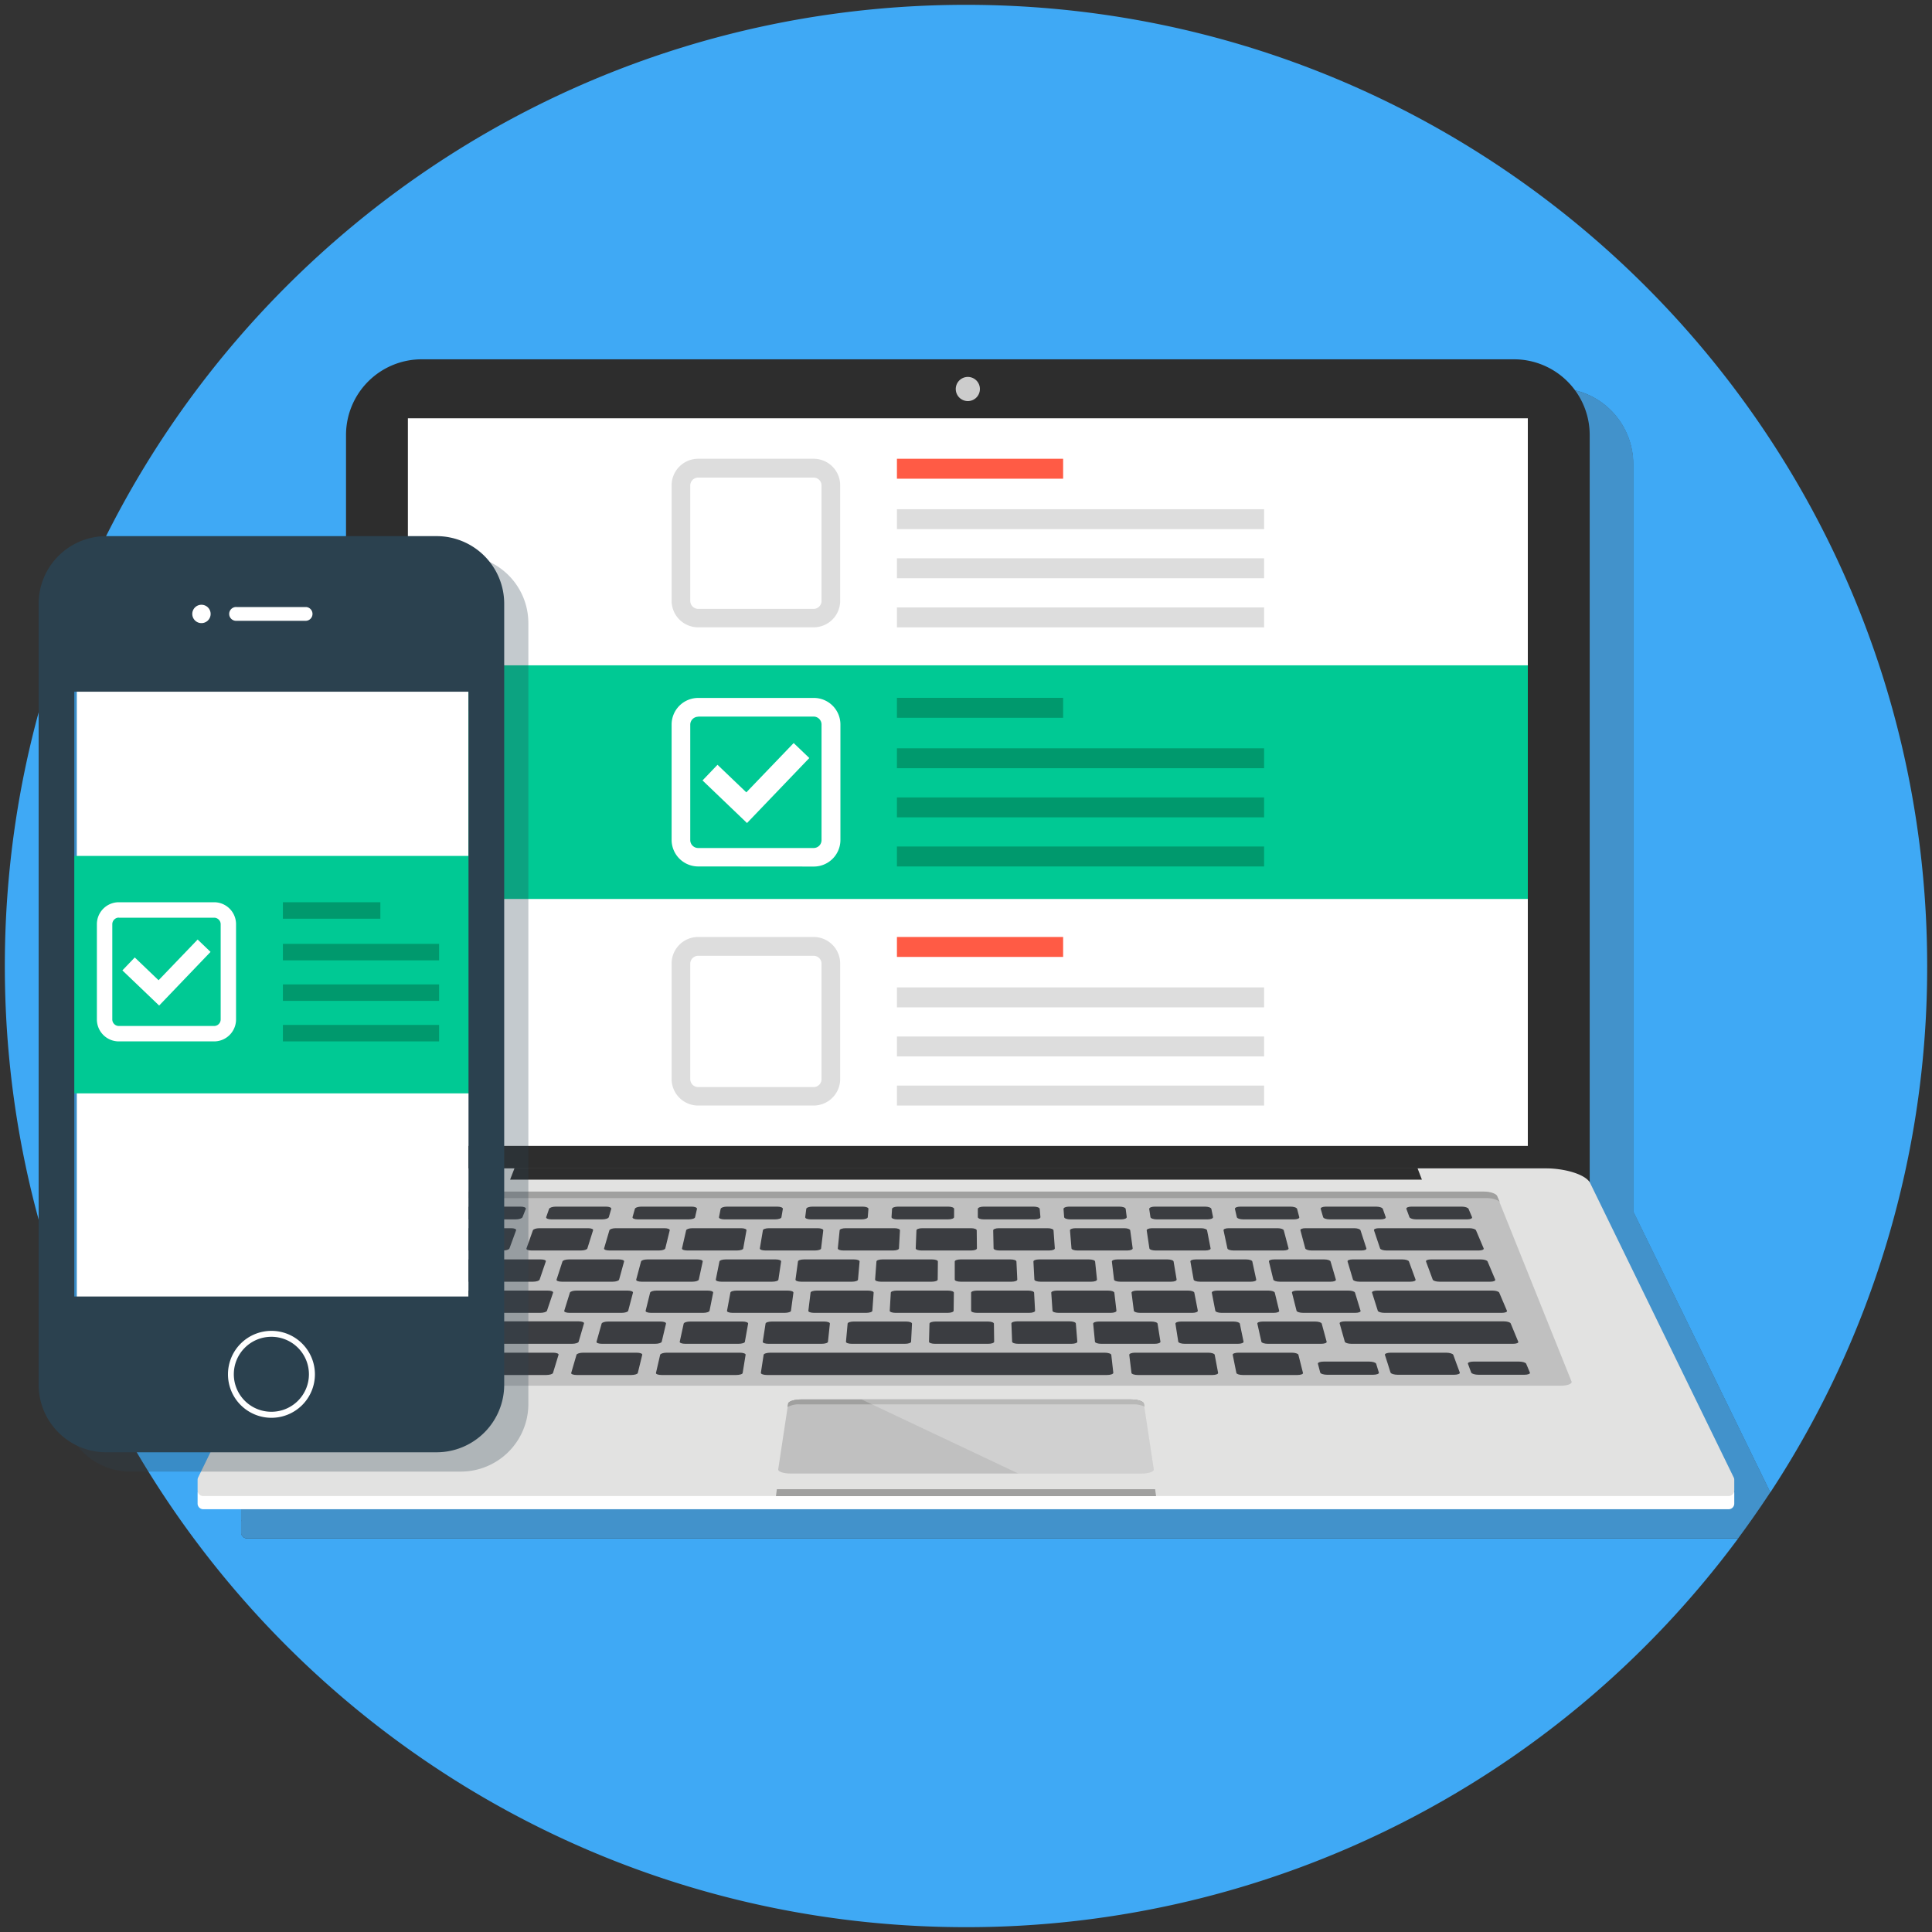 <svg id="Layer_1" data-name="Layer 1" xmlns="http://www.w3.org/2000/svg" viewBox="0 0 400 400"><rect x="0" y="0" width="400" height="400" fill="#333333" stroke="none"/><defs><style>.cls-1{fill:#3fa9f5;}.cls-2{fill:#4d4d4d;}.cls-2,.cls-8{opacity:0.25;}.cls-3{fill:#2d2d2d;}.cls-4{fill:#fff;}.cls-5{fill:#e2e2e1;}.cls-6{fill:silver;}.cls-7{fill:#a0a09f;}.cls-9{fill:#3b3d41;}.cls-10{fill:#ccc;}.cls-11{fill:#00c994;}.cls-12{fill:#ff5b45;}.cls-13{fill:#ddd;}.cls-14{fill:#00996d;}.cls-15,.cls-16{fill:#2b414f;}.cls-15{opacity:0.28;}</style></defs><title>manageOnline</title><path class="cls-1" d="M209,318.5H51.1a1.17,1.17,0,0,1-1.16-1.17v-2.19a1.17,1.17,0,0,1,.05-.27,1.26,1.26,0,0,1-.05-.28v-2.18A1.12,1.12,0,0,1,50,312h0v0l29.79-61.11a3,3,0,0,1,.81-.88V96.06A15.67,15.67,0,0,1,96.31,80.39H322.45a15.68,15.68,0,0,1,15.68,15.67V250.78l0,.05L366.52,309A198.08,198.08,0,0,0,399,200C399,90.1,309.9,1,200,1S1,90.1,1,200,90.1,399,200,399a198.71,198.71,0,0,0,159.88-80.5H209Z"/><path class="cls-1" d="M338.17,250.83l0-.05V96.06a15.68,15.68,0,0,0-15.68-15.67H96.31A15.67,15.67,0,0,0,80.64,96.06V250a3,3,0,0,0-.81.88L50,311.94v0h0a1.12,1.12,0,0,0-.09.44v2.18a1.26,1.26,0,0,0,.05.28,1.17,1.17,0,0,0-.05.27v2.19a1.17,1.17,0,0,0,1.16,1.17H359.88q3.45-4.67,6.64-9.52Z"/><path class="cls-2" d="M338.17,250.83l0-.05V96.06a15.68,15.68,0,0,0-15.68-15.67H96.31A15.67,15.67,0,0,0,80.64,96.06V250a3,3,0,0,0-.81.88L50,311.94v0h0a1.12,1.12,0,0,0-.09.44v2.18a1.26,1.26,0,0,0,.05.28,1.17,1.17,0,0,0-.05.27v2.19a1.17,1.17,0,0,0,1.16,1.17H359.88q3.45-4.67,6.64-9.52Z"/><path class="cls-3" d="M329.13,245.74H71.64V90.06A15.67,15.67,0,0,1,87.31,74.39H313.45a15.68,15.68,0,0,1,15.68,15.67Z"/><rect class="cls-4" x="84.45" y="86.6" width="231.87" height="150.66"/><path class="cls-4" d="M359,308.71h0v0h0l-29.8-61.11c-.88-1.68-5-3-9.3-3H80.14c-4.26,0-8.42,1.35-9.31,3L41,308.68h0v0h0a1,1,0,0,0-.09.43v2.19a1.17,1.17,0,0,0,1.16,1.17H357.9a1.16,1.16,0,0,0,1.16-1.17v-2.19A1.22,1.22,0,0,0,359,308.71Z"/><path class="cls-5" d="M359,306h0v0l-29.8-61.11c-.88-1.67-5-3-9.3-3H80.14c-4.26,0-8.42,1.36-9.31,3L41,305.94v0h0a1.12,1.12,0,0,0-.09.44v2.18a1.17,1.17,0,0,0,1.16,1.18H357.9a1.17,1.17,0,0,0,1.16-1.18v-2.18A1.32,1.32,0,0,0,359,306Z"/><path class="cls-6" d="M325.36,286c.22.5-.81.9-2.3.9H77c-1.5,0-2.53-.4-2.31-.9l15.41-38.34c.22-.5,1.45-.91,2.75-.91H307.2c1.3,0,2.53.41,2.76.91Z"/><path class="cls-7" d="M307.2,246.7H92.81c-1.3,0-2.53.41-2.75.91l-.6,1.35c.21-.49,1.45-.91,2.76-.91H307.79c1.29,0,2.54.42,2.76.91l-.59-1.35C309.73,247.11,308.5,246.7,307.2,246.7Z"/><polygon class="cls-7" points="239.16 308.32 160.84 308.32 160.65 309.76 239.35 309.76 239.16 308.32"/><path class="cls-6" d="M238.87,304.22c.07.48-1.1.86-2.62.86H163.77c-1.53,0-2.71-.38-2.65-.86l2.06-13.62c.06-.48,1.28-.86,2.72-.86h68.22c1.43,0,2.64.38,2.71.86Z"/><path class="cls-7" d="M165.59,290.76h69a5.41,5.41,0,0,1,2.32.43l-.09-.59c-.07-.48-1.28-.86-2.71-.86H165.9c-1.44,0-2.66.38-2.72.86l-.11.71A4.67,4.67,0,0,1,165.59,290.76Z"/><path class="cls-7" d="M234.12,289.74H165.9c-1.44,0-2.66.38-2.72.86l-.12.75c.07-.48,1.3-.86,2.74-.86h68.42c1.44,0,2.65.38,2.72.86l-.11-.75C236.76,290.12,235.55,289.74,234.12,289.74Z"/><g class="cls-8"><path class="cls-4" d="M210.84,305.08h25.41c1.52,0,2.69-.38,2.62-.86l-2-13.62c-.07-.48-1.28-.86-2.71-.86H178.38Z"/></g><polygon class="cls-3" points="294.39 244.23 105.61 244.23 106.55 241.8 293.46 241.8 294.39 244.23"/><path class="cls-9" d="M111.72,264.93c-.08.24-.68.43-1.34.43H91.44c-.66,0-1.12-.19-1-.43L92,261.18c.1-.25.71-.43,1.36-.43H112c.65,0,1.11.18,1,.43Z"/><path class="cls-9" d="M113.24,271.39c-.08.23-.7.42-1.37.42H89.08c-.67,0-1.14-.19-1-.42l1.58-3.76c.1-.24.72-.43,1.39-.43h22.39c.67,0,1.14.19,1.07.43Z"/><path class="cls-9" d="M119.8,277.8c-.06.23-.69.42-1.39.42H86.71c-.68,0-1.16-.19-1.06-.42L87.22,274c.1-.24.73-.43,1.4-.43h31.16c.7,0,1.2.19,1.13.43Z"/><path class="cls-9" d="M312,271.39c.09.23-.38.42-1.07.42H286.63c-.67,0-1.29-.19-1.37-.42l-1.19-3.76c-.08-.24.4-.43,1.07-.43H309c.68,0,1.3.19,1.4.43Z"/><path class="cls-9" d="M314.34,277.8c.1.23-.39.42-1.08.42H279.8c-.68,0-1.29-.19-1.37-.42L277.36,274c-.07-.24.43-.43,1.1-.43h32.89c.68,0,1.32.19,1.42.43Z"/><path class="cls-9" d="M269.77,284.26c.05.23-.47.42-1.18.42H257.34c-.71,0-1.32-.19-1.36-.42l-.76-3.77c-.05-.23.47-.43,1.17-.43h11.07c.69,0,1.31.2,1.36.43Z"/><path class="cls-9" d="M97.06,284.26c-.09.23-.74.42-1.45.42H84.36c-.71,0-1.2-.19-1.1-.42l1.58-3.77c.09-.23.74-.43,1.42-.43H97.34c.7,0,1.19.2,1.1.43Z"/><path class="cls-9" d="M114.49,284.26c-.07.23-.71.42-1.42.42H101.82c-.72,0-1.22-.19-1.14-.42l1.34-3.77c.09-.23.72-.43,1.42-.43h11.07c.7,0,1.21.2,1.13.43Z"/><path class="cls-9" d="M132.05,284.26c-.05.23-.67.42-1.38.42H119.42c-.72,0-1.23-.19-1.16-.42l1.1-3.77c.07-.23.69-.43,1.39-.43h11.07c.69,0,1.21.2,1.15.43Z"/><path class="cls-9" d="M153.76,284.26c0,.23-.64.42-1.35.42H137c-.72,0-1.24-.19-1.19-.42l.87-3.77c.06-.23.67-.43,1.37-.43h15.13c.7,0,1.23.2,1.19.43Z"/><path class="cls-9" d="M230.5,284.23c0,.24-.56.45-1.31.45H158.8c-.73,0-1.3-.21-1.27-.45l.57-3.72c0-.24.66-.45,1.39-.45h69.22c.73,0,1.35.21,1.37.45Z"/><path class="cls-9" d="M252.2,284.26c0,.23-.5.42-1.2.42H235.59c-.7,0-1.3-.19-1.33-.42l-.46-3.77c0-.23.51-.43,1.2-.43h15.15c.7,0,1.3.2,1.34.43Z"/><path class="cls-9" d="M105.48,258.47c-.09.24-.69.43-1.33.43H93.8c-.64,0-1.08-.19-1-.43l1.57-3.75c.1-.24.69-.43,1.32-.43h10.16c.64,0,1.09.19,1,.43Z"/><path class="cls-9" d="M121.61,258.47c-.07.24-.66.43-1.31.43H110c-.65,0-1.1-.19-1-.43l1.33-3.75c.09-.24.67-.43,1.32-.43h10.14c.64,0,1.1.19,1,.43Z"/><path class="cls-9" d="M137.74,258.47c-.06.24-.64.43-1.28.43H126.13c-.65,0-1.13-.19-1.06-.43l1.1-3.75c.07-.24.65-.43,1.28-.43H137.6c.64,0,1.12.19,1.06.43Z"/><path class="cls-9" d="M153.88,258.47c0,.24-.62.43-1.27.43H142.28c-.65,0-1.14-.19-1.08-.43l.86-3.75c.05-.24.62-.43,1.26-.43h10.14c.65,0,1.13.19,1.09.43Z"/><path class="cls-9" d="M170,258.47c0,.24-.59.43-1.23.43H158.44c-.65,0-1.16-.19-1.12-.43l.63-3.75c0-.24.59-.43,1.24-.43h10.14c.64,0,1.14.19,1.12.43Z"/><path class="cls-9" d="M186.12,258.47c0,.24-.54.43-1.19.43H174.59c-.65,0-1.16-.19-1.13-.43l.38-3.75c0-.24.58-.43,1.21-.43H185.2c.64,0,1.14.19,1.13.43Z"/><path class="cls-9" d="M202.26,258.47c0,.24-.52.43-1.18.43H190.75c-.65,0-1.18-.19-1.16-.43l.15-3.75c0-.24.53-.43,1.17-.43h10.15c.64,0,1.16.19,1.16.43Z"/><path class="cls-9" d="M218.39,258.47c0,.24-.5.43-1.15.43H206.9c-.65,0-1.18-.19-1.19-.43l-.08-3.75c0-.24.51-.43,1.15-.43h10.15c.64,0,1.17.19,1.19.43Z"/><path class="cls-9" d="M234.51,258.47c0,.24-.47.43-1.11.43H223.06c-.65,0-1.19-.19-1.22-.43l-.31-3.75c0-.24.48-.43,1.12-.43h10.14c.64,0,1.18.19,1.21.43Z"/><path class="cls-9" d="M250.64,258.47c.05.24-.44.43-1.09.43H239.22c-.65,0-1.21-.19-1.25-.43l-.56-3.75c0-.24.46-.43,1.11-.43h10.14c.63,0,1.2.19,1.25.43Z"/><path class="cls-9" d="M266.78,258.47c.06.24-.42.43-1.07.43H255.37c-.65,0-1.21-.19-1.25-.43l-.8-3.75c-.06-.24.42-.43,1.05-.43h10.16c.64,0,1.2.19,1.26.43Z"/><path class="cls-9" d="M282.9,258.47c.07.24-.38.43-1,.43H271.53c-.65,0-1.22-.19-1.29-.43l-1-3.75c-.07-.24.39-.43,1-.43H280.4c.63,0,1.21.19,1.28.43Z"/><path class="cls-9" d="M307.18,258.47c.09.24-.36.43-1,.43H287.05c-.65,0-1.24-.19-1.32-.43l-1.26-3.75c-.08-.24.37-.43,1-.43h18.78c.64,0,1.24.19,1.34.43Z"/><path class="cls-9" d="M285.48,284.18c.08.24-.46.45-1.21.45h-9.48c-.74,0-1.39-.21-1.45-.45l-.48-1.83c-.07-.25.47-.45,1.2-.45h9.4c.72,0,1.38.2,1.46.45Z"/><path class="cls-9" d="M299.4,280.06H287.92c-.73,0-1.26.21-1.19.45l.59,1.84.49,1.57.09.26c.07.24.74.45,1.48.45h11.68c.74,0,1.27-.21,1.17-.45l-.09-.26-.58-1.57-.67-1.84C300.8,280.27,300.13,280.06,299.4,280.06Z"/><path class="cls-9" d="M316.75,284.18c.11.24-.4.45-1.15.45h-9.48c-.75,0-1.42-.21-1.52-.45l-.68-1.83c-.09-.25.42-.45,1.16-.45h9.39c.73,0,1.41.2,1.51.45Z"/><path class="cls-9" d="M97.06,284.26c-.09.23-.74.42-1.45.42H84.36c-.71,0-1.2-.19-1.1-.42l1.58-3.77c.09-.23.74-.43,1.42-.43H97.34c.7,0,1.19.2,1.1.43Z"/><path class="cls-9" d="M137,277.8c-.07.23-.67.42-1.36.42h-11c-.7,0-1.2-.19-1.14-.42l1.06-3.76c.06-.24.67-.43,1.35-.43h10.85c.68,0,1.19.19,1.13.43Z"/><path class="cls-9" d="M154.22,277.8c0,.23-.64.42-1.33.42h-11c-.69,0-1.21-.19-1.16-.42l.82-3.76c.05-.24.65-.43,1.33-.43h10.84c.68,0,1.21.19,1.17.43Z"/><path class="cls-9" d="M171.42,277.8c0,.23-.6.42-1.31.42h-11c-.69,0-1.23-.19-1.19-.42l.58-3.76c0-.24.62-.43,1.3-.43h10.83c.69,0,1.22.19,1.19.43Z"/><path class="cls-9" d="M188.63,277.8c0,.23-.58.42-1.27.42h-11c-.7,0-1.23-.19-1.21-.42l.34-3.76c0-.24.58-.43,1.27-.43h10.85c.67,0,1.22.19,1.21.43Z"/><path class="cls-9" d="M205.83,277.8c0,.23-.54.42-1.24.42h-11c-.7,0-1.25-.19-1.25-.42l.1-3.76c0-.24.57-.43,1.26-.43h10.83c.69,0,1.24.19,1.25.43Z"/><path class="cls-9" d="M223.05,277.8c0,.23-.53.42-1.23.42h-11c-.7,0-1.25-.19-1.27-.42L209.4,274c0-.24.54-.43,1.21-.43h10.84c.69,0,1.26.19,1.29.43Z"/><path class="cls-9" d="M240.26,277.8c0,.23-.51.42-1.2.42H228c-.69,0-1.28-.19-1.3-.42l-.37-3.76c0-.24.51-.43,1.19-.43h10.83c.69,0,1.28.19,1.31.43Z"/><path class="cls-9" d="M257.47,277.8c0,.23-.48.42-1.18.42h-11c-.69,0-1.29-.19-1.34-.42l-.59-3.76c0-.24.49-.43,1.17-.43h10.84c.67,0,1.28.19,1.32.43Z"/><path class="cls-9" d="M274.67,277.8c.06.23-.45.42-1.15.42h-11c-.7,0-1.31-.19-1.36-.42l-.84-3.76c-.06-.24.46-.43,1.14-.43h10.83c.69,0,1.3.19,1.36.43Z"/><path class="cls-9" d="M108.18,252c-.1.26-.74.46-1.42.46H96.27c-.69,0-1.16-.2-1-.46l.72-1.71c.1-.26.74-.47,1.42-.47h10.37c.7,0,1.17.21,1.08.47Z"/><path class="cls-9" d="M126.05,252c-.08.26-.7.46-1.39.46H114.18c-.7,0-1.18-.2-1.1-.46l.6-1.71c.09-.26.72-.47,1.4-.47h10.37c.7,0,1.18.21,1.1.47Z"/><path class="cls-9" d="M143.91,252c0,.26-.65.46-1.34.46h-10.5c-.69,0-1.18-.2-1.11-.46l.48-1.71c.06-.26.67-.47,1.36-.47h10.38c.67,0,1.18.21,1.12.47Z"/><path class="cls-9" d="M161.79,252c0,.26-.63.46-1.32.46H150c-.68,0-1.2-.2-1.14-.46l.34-1.71c.06-.26.66-.47,1.33-.47h10.38c.69,0,1.21.21,1.17.47Z"/><path class="cls-9" d="M179.66,252c0,.26-.6.46-1.28.46H167.89c-.7,0-1.22-.2-1.18-.46l.22-1.71c0-.26.61-.47,1.3-.47h10.38c.67,0,1.22.21,1.19.47Z"/><path class="cls-9" d="M197.53,252c0,.26-.56.46-1.26.46H185.79c-.68,0-1.23-.2-1.21-.46l.11-1.71c0-.26.57-.47,1.25-.47h10.37c.69,0,1.24.21,1.23.47Z"/><path class="cls-9" d="M215.41,252c0,.26-.53.46-1.22.46H203.7c-.69,0-1.25-.2-1.25-.46l0-1.71c0-.26.54-.47,1.23-.47H214c.68,0,1.25.21,1.26.47Z"/><path class="cls-9" d="M233.28,252c0,.26-.5.46-1.19.46H221.6c-.68,0-1.25-.2-1.28-.46l-.13-1.71c0-.26.51-.47,1.18-.47h10.39c.68,0,1.27.21,1.3.47Z"/><path class="cls-9" d="M251.15,252c0,.26-.46.46-1.15.46H239.52c-.7,0-1.29-.2-1.33-.46l-.26-1.71c0-.26.48-.47,1.17-.47h10.38c.67,0,1.27.21,1.32.47Z"/><path class="cls-9" d="M269,252c.08.26-.43.46-1.12.46H257.43c-.7,0-1.3-.2-1.36-.46l-.39-1.71c-.05-.26.45-.47,1.13-.47h10.38c.68,0,1.29.21,1.36.47Z"/><path class="cls-9" d="M286.9,252c.09.26-.39.46-1.09.46H275.33c-.69,0-1.32-.2-1.39-.46l-.5-1.71c-.08-.26.41-.47,1.09-.47H284.9c.69,0,1.31.21,1.4.47Z"/><path class="cls-9" d="M304.77,252c.11.26-.37.46-1,.46H293.23c-.69,0-1.32-.2-1.42-.46l-.63-1.71c-.09-.26.38-.47,1.07-.47h10.37c.69,0,1.33.21,1.43.47Z"/><path class="cls-9" d="M128.18,264.93c-.06.24-.66.43-1.32.43H116.3c-.67,0-1.15-.19-1.07-.43l1.22-3.75c.07-.25.67-.43,1.32-.43h10.38c.65,0,1.13.18,1.06.43Z"/><path class="cls-9" d="M144.68,264.93c-.06.24-.64.43-1.31.43H132.81c-.67,0-1.16-.19-1.09-.43l1-3.75c.06-.25.64-.43,1.29-.43h10.38c.66,0,1.15.18,1.1.43Z"/><path class="cls-9" d="M161.16,264.93c0,.24-.6.43-1.27.43H149.32c-.67,0-1.16-.19-1.12-.43l.75-3.75c.05-.25.61-.43,1.27-.43H160.6c.65,0,1.16.18,1.12.43Z"/><path class="cls-9" d="M177.64,264.93c0,.24-.57.43-1.23.43H165.85c-.67,0-1.18-.19-1.15-.43l.51-3.75c0-.25.57-.43,1.24-.43h10.37c.65,0,1.17.18,1.15.43Z"/><path class="cls-9" d="M194.14,264.93c0,.24-.55.43-1.22.43H182.36c-.66,0-1.19-.19-1.18-.43l.28-3.75c0-.25.56-.43,1.21-.43H193c.66,0,1.19.18,1.18.43Z"/><path class="cls-9" d="M210.62,264.93c0,.24-.52.43-1.18.43H198.88c-.67,0-1.22-.19-1.21-.43l0-3.75c0-.25.54-.43,1.19-.43h10.38c.66,0,1.19.18,1.2.43Z"/><path class="cls-9" d="M227.12,264.93c0,.24-.5.43-1.16.43H215.39c-.66,0-1.22-.19-1.23-.43l-.2-3.75c0-.25.5-.43,1.16-.43h10.37c.66,0,1.21.18,1.24.43Z"/><path class="cls-9" d="M243.61,264.93c0,.24-.47.43-1.15.43H231.91c-.68,0-1.24-.19-1.26-.43l-.45-3.75c0-.25.49-.43,1.15-.43h10.36c.67,0,1.23.18,1.27.43Z"/><path class="cls-9" d="M260.09,264.93c.06.24-.44.43-1.1.43H248.43c-.68,0-1.26-.19-1.3-.43l-.67-3.75c-.05-.25.45-.43,1.11-.43H258c.65,0,1.23.18,1.28.43Z"/><path class="cls-9" d="M276.58,264.93c.06.24-.4.43-1.08.43H264.94c-.67,0-1.25-.19-1.31-.43l-.91-3.75c-.06-.25.42-.43,1.08-.43h10.37c.66,0,1.24.18,1.31.43Z"/><path class="cls-9" d="M293.08,264.93c.07.24-.4.43-1.07.43H281.46c-.67,0-1.27-.19-1.34-.43L279,261.18c-.08-.25.39-.43,1-.43h10.37c.66,0,1.26.18,1.34.43Z"/><path class="cls-9" d="M309.57,264.93c.09.24-.37.43-1,.43H298c-.67,0-1.29-.19-1.37-.43l-1.39-3.75c-.08-.25.38-.43,1-.43h10.38c.65,0,1.27.18,1.37.43Z"/><path class="cls-9" d="M130.06,271.39c-.06.23-.67.42-1.35.42H117.92c-.69,0-1.18-.19-1.1-.42l1.17-3.76c.07-.24.68-.43,1.35-.43h10.6c.66,0,1.17.19,1.11.43Z"/><path class="cls-9" d="M146.9,271.39c-.05.23-.63.42-1.31.42H134.8c-.69,0-1.19-.19-1.13-.42l.93-3.76c.06-.24.65-.43,1.32-.43h10.61c.67,0,1.16.19,1.12.43Z"/><path class="cls-9" d="M163.76,271.39c0,.23-.62.42-1.3.42H151.67c-.68,0-1.2-.19-1.15-.42l.7-3.76c0-.24.62-.43,1.28-.43h10.61c.67,0,1.18.19,1.16.43Z"/><path class="cls-9" d="M180.61,271.39c0,.23-.59.42-1.27.42h-10.8c-.69,0-1.21-.19-1.18-.42l.46-3.76c0-.24.59-.43,1.27-.43H179.7c.67,0,1.2.19,1.18.43Z"/><path class="cls-9" d="M197.44,271.39c0,.23-.55.42-1.23.42h-10.8c-.67,0-1.22-.19-1.2-.42l.22-3.76c0-.24.57-.43,1.24-.43h10.6c.67,0,1.22.19,1.22.43Z"/><path class="cls-9" d="M214.3,271.39c0,.23-.53.42-1.21.42h-10.8c-.68,0-1.23-.19-1.23-.42v-3.76c0-.24.53-.43,1.2-.43h10.62c.66,0,1.21.19,1.22.43Z"/><path class="cls-9" d="M231.15,271.39c0,.23-.5.42-1.18.42h-10.8c-.68,0-1.26-.19-1.26-.42l-.26-3.76c0-.24.53-.43,1.19-.43h10.6c.68,0,1.23.19,1.27.43Z"/><path class="cls-9" d="M248,271.39c0,.23-.47.42-1.15.42H236.05c-.69,0-1.26-.19-1.3-.42l-.48-3.76c0-.24.48-.43,1.15-.43H246c.66,0,1.23.19,1.27.43Z"/><path class="cls-9" d="M264.84,271.39c.06.23-.44.42-1.13.42H252.92c-.68,0-1.26-.19-1.3-.42l-.73-3.76c0-.24.45-.43,1.12-.43h10.6c.67,0,1.26.19,1.32.43Z"/><path class="cls-9" d="M281.69,271.39c.07.23-.41.42-1.1.42H269.8c-.69,0-1.3-.19-1.36-.42l-.95-3.76c-.06-.24.43-.43,1.1-.43h10.6c.68,0,1.28.19,1.35.43Z"/><path class="cls-10" d="M202.88,80.53a2.5,2.5,0,1,1-2.5-2.49A2.5,2.5,0,0,1,202.88,80.53Z"/><rect class="cls-3" x="81.53" y="237.27" width="239.69" height="4.53"/><rect class="cls-11" x="84.45" y="137.75" width="231.87" height="48.37"/><rect class="cls-12" x="185.7" y="94.98" width="34.41" height="4.13"/><rect class="cls-13" x="185.7" y="105.43" width="76.02" height="4.12"/><rect class="cls-13" x="185.7" y="115.59" width="76.02" height="4.13"/><rect class="cls-13" x="185.7" y="125.76" width="76.02" height="4.13"/><path class="cls-13" d="M144.55,129.88a5.5,5.5,0,0,1-5.5-5.5v-23.9a5.51,5.51,0,0,1,5.5-5.5h23.9a5.5,5.5,0,0,1,5.5,5.5v23.9a5.5,5.5,0,0,1-5.5,5.5Zm0-31a1.64,1.64,0,0,0-1.16.48,1.63,1.63,0,0,0-.48,1.16v23.9a1.65,1.65,0,0,0,1.64,1.64h23.9a1.64,1.64,0,0,0,1.64-1.64v-23.9a1.64,1.64,0,0,0-1.64-1.64h-23.9Z"/><rect class="cls-14" x="185.7" y="144.48" width="34.41" height="4.13"/><rect class="cls-14" x="185.7" y="154.93" width="76.02" height="4.12"/><rect class="cls-14" x="185.7" y="165.1" width="76.02" height="4.12"/><rect class="cls-14" x="185.7" y="175.26" width="76.02" height="4.13"/><path class="cls-4" d="M144.55,179.39a5.51,5.51,0,0,1-5.5-5.51V150a5.51,5.51,0,0,1,5.5-5.5h23.9A5.5,5.5,0,0,1,174,150v23.9a5.51,5.51,0,0,1-5.5,5.51Zm0-31a1.65,1.65,0,0,0-1.16.49,1.62,1.62,0,0,0-.48,1.15v23.9a1.64,1.64,0,0,0,1.64,1.64h23.9a1.63,1.63,0,0,0,1.64-1.64V150a1.64,1.64,0,0,0-1.64-1.64h-23.9Z"/><polygon class="cls-4" points="145.45 161.58 148.55 158.34 154.52 164.05 164.32 153.84 167.56 156.94 154.66 170.4 145.45 161.58"/><rect class="cls-12" x="185.7" y="193.99" width="34.41" height="4.13"/><rect class="cls-13" x="185.7" y="204.43" width="76.02" height="4.13"/><rect class="cls-13" x="185.7" y="214.6" width="76.02" height="4.12"/><rect class="cls-13" x="185.7" y="224.76" width="76.02" height="4.13"/><path class="cls-13" d="M144.55,228.89a5.5,5.5,0,0,1-5.5-5.5v-23.9a5.5,5.5,0,0,1,5.5-5.5h23.9a5.5,5.5,0,0,1,5.5,5.5v23.9a5.5,5.5,0,0,1-5.5,5.5Zm0-31a1.64,1.64,0,0,0-1.16.48,1.63,1.63,0,0,0-.48,1.16v23.9a1.65,1.65,0,0,0,1.64,1.64h23.9a1.64,1.64,0,0,0,1.64-1.64v-23.9a1.63,1.63,0,0,0-1.64-1.64h-23.9Z"/><path class="cls-15" d="M61.17,280.77a7.76,7.76,0,1,0,7.76,7.77A7.76,7.76,0,0,0,61.17,280.77Zm0,0a7.76,7.76,0,1,0,7.76,7.77A7.76,7.76,0,0,0,61.17,280.77ZM95.39,115H27a14,14,0,0,0-14,14V290.68a14,14,0,0,0,14,14H95.39a14,14,0,0,0,14-14V129A14,14,0,0,0,95.39,115ZM54,129.68H68.39a1.43,1.43,0,0,1,0,2.85H54a1.43,1.43,0,1,1,0-2.85Zm-7.3-.47a1.9,1.9,0,1,1-1.89,1.89A1.9,1.9,0,0,1,46.67,129.21Zm14.5,168.33a9,9,0,1,1,9-9A9,9,0,0,1,61.17,297.54ZM102,272.43H20.38V147.21H102Zm-40.8,8.34a7.76,7.76,0,1,0,7.76,7.77A7.76,7.76,0,0,0,61.17,280.77Zm0,0a7.76,7.76,0,1,0,7.76,7.77A7.76,7.76,0,0,0,61.17,280.77Zm0,0a7.76,7.76,0,1,0,7.76,7.77A7.76,7.76,0,0,0,61.17,280.77Z"/><rect class="cls-4" x="15.9" y="120.63" width="81.09" height="175.66"/><rect class="cls-11" x="14.78" y="177.21" width="86.26" height="49.16"/><path class="cls-16" d="M56.17,276.77a7.76,7.76,0,1,0,7.76,7.77A7.76,7.76,0,0,0,56.17,276.77Zm0,0a7.76,7.76,0,1,0,7.76,7.77A7.76,7.76,0,0,0,56.17,276.77ZM90.39,111H22A14,14,0,0,0,8,125V286.68a14,14,0,0,0,14,14H90.39a14,14,0,0,0,14-14V125A14,14,0,0,0,90.39,111ZM49,125.68H63.39a1.43,1.43,0,0,1,0,2.85H49a1.43,1.43,0,1,1,0-2.85Zm-7.3-.47a1.9,1.9,0,1,1-1.89,1.89A1.9,1.9,0,0,1,41.67,125.21Zm14.5,168.33a9,9,0,1,1,9-9A9,9,0,0,1,56.17,293.54ZM97,268.43H15.38V143.21H97Zm-40.8,8.34a7.76,7.76,0,1,0,7.76,7.77A7.76,7.76,0,0,0,56.17,276.77Zm0,0a7.76,7.76,0,1,0,7.76,7.77A7.76,7.76,0,0,0,56.17,276.77Zm0,0a7.76,7.76,0,1,0,7.76,7.77A7.76,7.76,0,0,0,56.17,276.77Z"/><rect class="cls-14" x="58.57" y="186.8" width="20.18" height="3.41"/><rect class="cls-14" x="58.57" y="195.42" width="32.34" height="3.41"/><rect class="cls-14" x="58.57" y="203.81" width="32.34" height="3.41"/><rect class="cls-14" x="58.57" y="212.2" width="32.34" height="3.41"/><path class="cls-4" d="M24.6,215.61a4.54,4.54,0,0,1-4.54-4.54V191.34a4.54,4.54,0,0,1,4.54-4.54H44.33a4.54,4.54,0,0,1,4.54,4.54v19.73a4.54,4.54,0,0,1-4.54,4.54Zm0-25.63a1.37,1.37,0,0,0-1.35,1.36v19.73a1.36,1.36,0,0,0,1.35,1.35H44.33a1.36,1.36,0,0,0,1.36-1.35V191.34A1.36,1.36,0,0,0,44.33,190H24.6Z"/><polygon class="cls-4" points="25.34 200.91 27.9 198.23 32.83 202.95 40.92 194.52 43.59 197.08 32.95 208.19 25.34 200.91"/></svg>